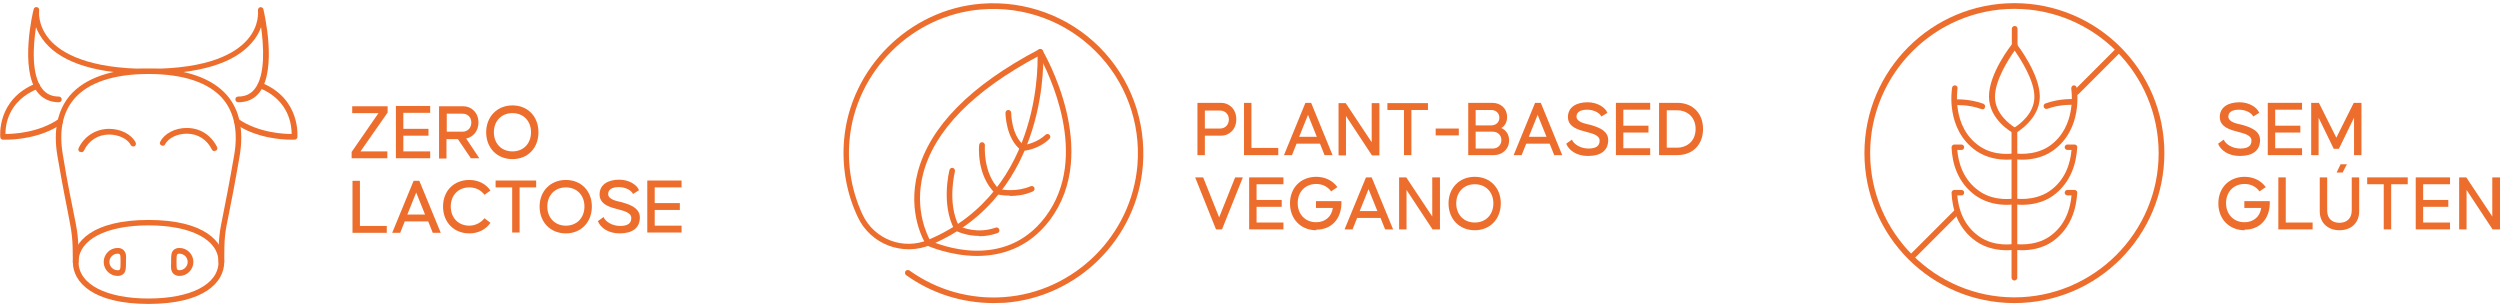 <svg xmlns="http://www.w3.org/2000/svg" width="350" height="43" viewBox="0 0 350 43" fill="none"><g clip-path="url(#clip0_3_1491)"><path d="M173.08 16.716C173.08 18.156 172.041 18.996 170.961 18.996H168.681V21.715H167.642V14.397H170.961C172.081 14.397 173.08 15.277 173.08 16.676V16.716ZM172.041 16.716C172.041 15.996 171.521 15.476 170.801 15.476H168.681V17.996H170.801C171.521 17.996 172.041 17.476 172.041 16.716Z" fill="#ED6D2D"></path><path d="M178.959 20.755V21.715H174.16V14.397H175.2V20.715H178.919L178.959 20.755Z" fill="#ED6D2D"></path><path d="M184.758 20.115H181.519L180.879 21.715H179.759L182.758 14.397H183.558L186.557 21.715H185.438L184.798 20.115H184.758ZM184.358 19.156L183.118 16.076L181.879 19.156H184.358Z" fill="#ED6D2D"></path><path d="M193.116 14.437V21.755H192.076L188.437 16.236V21.755H187.397V14.437H188.397L192.036 19.916V14.437H193.076H193.116Z" fill="#ED6D2D"></path><path d="M199.914 15.396H197.595V21.715H196.555V15.396H194.236V14.437H199.914V15.396Z" fill="#ED6D2D"></path><path d="M204.233 17.996V18.956H200.994V17.996H204.233Z" fill="#ED6D2D"></path><path d="M211.272 19.675C211.272 20.915 210.272 21.715 209.152 21.715H205.553V14.397H208.912C210.032 14.397 210.992 15.117 210.992 16.396C210.992 17.116 210.672 17.636 210.192 17.916C210.832 18.236 211.272 18.796 211.272 19.636V19.675ZM206.593 17.556H208.752C209.432 17.556 209.912 17.116 209.912 16.476C209.912 15.836 209.432 15.396 208.752 15.396H206.593V17.556ZM210.192 19.596C210.192 18.956 209.712 18.436 208.992 18.436H206.593V20.795H208.992C209.712 20.795 210.192 20.275 210.192 19.636V19.596Z" fill="#ED6D2D"></path><path d="M216.91 20.115H213.671L213.031 21.715H211.912L214.911 14.397H215.711L218.71 21.715H217.59L216.95 20.115H216.91ZM216.511 19.156L215.271 16.076L214.031 19.156H216.511Z" fill="#ED6D2D"></path><path d="M220.07 19.555C220.31 20.155 221.23 20.795 222.389 20.795C223.549 20.795 223.949 20.355 223.949 19.675C223.949 18.836 222.629 18.636 221.989 18.436C221.31 18.236 219.51 17.916 219.51 16.396C219.51 14.957 220.75 14.317 222.269 14.317C223.629 14.317 224.749 15.037 225.029 15.796L224.189 16.316C223.989 15.836 223.189 15.357 222.189 15.357C221.23 15.357 220.71 15.716 220.71 16.316C220.71 17.116 221.949 17.316 222.629 17.476C223.229 17.676 225.149 18.076 225.149 19.596C225.149 21.115 224.069 21.835 222.309 21.835C220.71 21.835 219.63 21.035 219.27 20.115L220.11 19.515L220.07 19.555Z" fill="#ED6D2D"></path><path d="M227.268 15.396V17.596H230.787V18.556H227.268V20.755H231.027V21.715H226.228V14.397H231.027V15.356H227.268V15.396Z" fill="#ED6D2D"></path><path d="M238.425 18.076C238.425 20.235 236.986 21.715 234.826 21.715H232.267V14.397H234.826C236.986 14.397 238.425 15.876 238.425 18.036V18.076ZM237.386 18.076C237.386 16.196 235.986 15.436 234.826 15.436H233.347V20.675H234.826C235.986 20.675 237.386 19.915 237.386 18.036V18.076Z" fill="#ED6D2D"></path><path d="M174 24.834L171.081 32.113H170.241L167.322 24.834H168.442L170.681 30.433L172.921 24.834H174.04H174Z" fill="#ED6D2D"></path><path d="M175.92 25.794V27.994H179.439V28.953H175.92V31.153H179.679V32.113H174.88V24.834H179.679V25.794H175.92Z" fill="#ED6D2D"></path><path d="M184.278 32.233C182.118 32.233 180.599 30.673 180.599 28.474C180.599 26.274 182.118 24.754 184.278 24.754C185.558 24.754 186.597 25.314 187.237 26.194L186.357 26.794C185.877 26.114 185.118 25.754 184.278 25.754C182.718 25.754 181.678 26.874 181.678 28.433C181.678 29.993 182.718 31.113 184.278 31.113C185.478 31.113 186.437 30.353 186.597 29.113H184.238V28.154H187.797V28.593C187.717 30.673 186.397 32.153 184.278 32.153V32.233Z" fill="#ED6D2D"></path><path d="M193.236 30.513H189.997L189.357 32.113H188.237L191.236 24.834H192.036L195.036 32.113H193.916L193.276 30.513H193.236ZM192.836 29.553L191.596 26.474L190.357 29.553H192.836Z" fill="#ED6D2D"></path><path d="M201.594 24.834V32.113H200.554L196.915 26.594V32.113H195.875V24.834H196.875L200.514 30.313V24.834H201.554H201.594Z" fill="#ED6D2D"></path><path d="M202.794 28.474C202.794 26.314 204.313 24.754 206.473 24.754C208.632 24.754 210.112 26.314 210.112 28.474C210.112 30.633 208.632 32.233 206.473 32.233C204.313 32.233 202.794 30.673 202.794 28.474ZM209.072 28.474C209.072 26.914 208.033 25.794 206.473 25.794C204.913 25.794 203.873 26.914 203.873 28.474C203.873 30.033 204.913 31.153 206.473 31.153C208.033 31.153 209.072 30.033 209.072 28.474Z" fill="#ED6D2D"></path><path d="M136.809 35.832C132.97 35.832 129.85 34.392 129.81 34.392C129.73 34.392 129.69 34.312 129.65 34.232C129.53 34.072 126.931 29.953 128.491 24.075C130.17 17.756 135.849 11.957 145.447 6.918C145.647 6.838 145.847 6.918 145.967 7.078C146.047 7.238 154.325 21.155 146.926 30.873C143.967 34.752 140.088 35.832 136.809 35.832ZM130.25 33.712C131.41 34.232 140.568 37.991 146.326 30.393C152.765 21.915 146.646 9.918 145.487 7.798C136.289 12.677 130.85 18.236 129.25 24.274C127.931 29.353 129.89 33.072 130.25 33.712Z" fill="#ED6D2D"></path><path d="M139.088 42.43C134.689 42.43 130.41 41.071 126.851 38.511C126.691 38.391 126.651 38.151 126.771 37.951C126.891 37.791 127.131 37.751 127.331 37.871C131.17 40.631 135.889 41.95 140.608 41.59C150.446 40.871 158.444 32.913 159.244 23.075C159.724 17.156 157.564 11.317 153.365 7.158C149.166 2.959 143.367 0.84 137.409 1.32C127.731 2.079 119.773 9.958 118.933 19.636C118.613 23.235 119.253 26.834 120.772 30.073C122.412 33.512 126.451 35.072 130.01 33.552C146.407 26.634 145.247 7.478 145.247 7.278C145.247 7.078 145.407 6.878 145.607 6.838C145.807 6.838 146.007 6.998 146.047 7.198C146.047 7.398 147.246 27.114 130.33 34.272C126.411 35.912 121.892 34.232 120.093 30.393C118.493 27.034 117.853 23.275 118.173 19.555C119.053 9.518 127.291 1.32 137.369 0.52C143.527 0.04 149.566 2.239 153.925 6.598C158.284 10.957 160.483 16.996 160.003 23.155C159.204 33.392 150.886 41.63 140.648 42.39C140.128 42.39 139.608 42.43 139.088 42.43Z" fill="#ED6D2D"></path><path d="M137.089 33.032C135.169 33.032 133.809 32.313 133.769 32.273C133.689 32.273 133.649 32.193 133.609 32.113C131.73 28.593 132.89 23.954 132.93 23.795C132.97 23.595 133.21 23.435 133.41 23.515C133.609 23.555 133.729 23.795 133.689 23.994C133.689 24.035 132.57 28.433 134.249 31.633C134.729 31.873 136.849 32.752 139.368 31.873C139.568 31.793 139.808 31.873 139.888 32.113C139.968 32.313 139.888 32.553 139.648 32.633C138.728 32.953 137.888 33.072 137.089 33.072V33.032Z" fill="#ED6D2D"></path><path d="M141.368 27.394C140.328 27.394 139.568 27.194 139.528 27.194C139.448 27.194 139.408 27.154 139.368 27.114C136.689 24.554 137.049 20.475 137.089 20.275C137.089 20.075 137.329 19.875 137.529 19.915C137.729 19.915 137.888 20.115 137.888 20.355C137.888 20.355 137.569 24.154 139.848 26.474C140.328 26.554 142.327 26.914 144.287 26.074C144.487 25.994 144.727 26.074 144.807 26.274C144.887 26.474 144.807 26.714 144.607 26.794C143.447 27.314 142.327 27.434 141.408 27.434L141.368 27.394Z" fill="#ED6D2D"></path><path d="M143.207 21.115C143.207 21.115 143.047 21.115 142.967 21.035C140.808 19.436 140.768 15.916 140.768 15.796C140.768 15.596 140.928 15.396 141.168 15.396C141.368 15.396 141.568 15.556 141.568 15.796C141.568 15.796 141.568 18.916 143.327 20.315C143.767 20.235 145.207 19.955 146.367 18.876C146.526 18.716 146.766 18.716 146.926 18.876C147.086 19.036 147.086 19.276 146.926 19.436C145.367 20.955 143.367 21.115 143.247 21.115H143.207Z" fill="#ED6D2D"></path><path d="M311.329 19.555C311.569 20.155 312.489 20.795 313.648 20.795C314.808 20.795 315.208 20.355 315.208 19.675C315.208 18.836 313.888 18.636 313.248 18.436C312.569 18.236 310.769 17.916 310.769 16.396C310.769 14.957 312.009 14.317 313.528 14.317C314.888 14.317 316.008 15.037 316.288 15.796L315.448 16.316C315.248 15.836 314.448 15.357 313.448 15.357C312.489 15.357 311.969 15.716 311.969 16.316C311.969 17.116 313.208 17.316 313.888 17.476C314.488 17.676 316.408 18.076 316.408 19.596C316.408 21.115 315.328 21.835 313.568 21.835C311.969 21.835 310.889 21.035 310.529 20.115L311.369 19.515L311.329 19.555Z" fill="#ED6D2D"></path><path d="M318.527 15.396V17.596H322.047V18.556H318.527V20.755H322.286V21.715H317.488V14.397H322.286V15.356H318.527V15.396Z" fill="#ED6D2D"></path><path d="M330.605 21.715H329.565V16.476L327.445 20.835H326.725L324.606 16.476V21.715H323.566V14.397H324.646L327.085 19.276L329.525 14.397H330.605V21.715Z" fill="#ED6D2D"></path><path d="M314.248 32.233C312.089 32.233 310.569 30.673 310.569 28.474C310.569 26.274 312.089 24.754 314.248 24.754C315.528 24.754 316.568 25.314 317.208 26.194L316.328 26.794C315.848 26.114 315.088 25.754 314.248 25.754C312.689 25.754 311.649 26.874 311.649 28.433C311.649 29.993 312.689 31.113 314.248 31.113C315.448 31.113 316.408 30.353 316.568 29.113H314.208V28.154H317.767V28.593C317.687 30.673 316.368 32.153 314.248 32.153V32.233Z" fill="#ED6D2D"></path><path d="M323.766 31.153V32.113H318.967V24.834H320.007V31.153H323.726H323.766Z" fill="#ED6D2D"></path><path d="M330.285 24.834V29.593C330.285 31.073 329.285 32.233 327.525 32.233C325.766 32.233 324.766 31.073 324.766 29.593V24.834H325.806V29.473C325.806 30.633 326.525 31.193 327.525 31.193C328.525 31.193 329.245 30.593 329.245 29.473V24.834H330.285ZM328.565 22.995L327.965 24.154H327.125L327.685 22.995H328.565Z" fill="#ED6D2D"></path><path d="M337.083 25.794H334.764V32.113H333.724V25.794H331.404V24.834H337.083V25.794Z" fill="#ED6D2D"></path><path d="M339.242 25.794V27.994H342.762V28.953H339.242V31.153H343.002V32.113H338.203V24.834H343.002V25.794H339.242Z" fill="#ED6D2D"></path><path d="M350 24.834V32.113H348.96L345.321 26.594V32.113H344.281V24.834H345.281L348.92 30.313V24.834H349.96H350Z" fill="#ED6D2D"></path><path d="M282.016 39.271C281.816 39.271 281.616 39.111 281.616 38.871V18.276C281.616 18.076 281.776 17.876 282.016 17.876C282.256 17.876 282.416 18.036 282.416 18.276V38.871C282.416 39.071 282.256 39.271 282.016 39.271Z" fill="#ED6D2D"></path><path d="M282.055 18.676C282.055 18.676 281.936 18.676 281.856 18.636C281.736 18.556 278.456 16.796 278.456 13.517C278.456 10.238 281.576 6.319 281.696 6.159C281.856 5.959 282.175 5.959 282.335 6.159C282.455 6.319 285.575 10.358 285.575 13.517C285.575 16.676 282.335 18.556 282.175 18.636C282.135 18.636 282.055 18.676 281.976 18.676H282.055ZM282.055 7.078C281.256 8.198 279.296 11.197 279.296 13.557C279.296 15.916 281.416 17.436 282.055 17.836C282.695 17.436 284.815 15.916 284.815 13.557C284.815 11.197 282.815 8.198 282.055 7.078Z" fill="#ED6D2D"></path><path d="M283.135 22.355C282.455 22.355 282.016 22.275 281.976 22.275C281.776 22.275 281.616 22.035 281.656 21.795C281.656 21.595 281.896 21.435 282.095 21.475C282.095 21.475 284.775 21.915 286.934 20.435C290.853 17.676 289.974 12.437 289.974 12.397C289.974 12.197 290.094 11.957 290.294 11.957C290.494 11.917 290.733 12.077 290.733 12.277C290.773 12.517 291.693 18.076 287.374 21.115C285.895 22.155 284.175 22.355 283.095 22.355H283.135Z" fill="#ED6D2D"></path><path d="M286.495 15.277C286.495 15.277 286.175 15.197 286.135 14.997C286.055 14.797 286.135 14.557 286.375 14.477C288.374 13.757 290.254 13.877 290.334 13.877C290.534 13.877 290.734 14.077 290.694 14.317C290.694 14.517 290.494 14.677 290.254 14.677C290.254 14.677 288.454 14.557 286.615 15.236C286.575 15.236 286.535 15.236 286.495 15.236V15.277Z" fill="#ED6D2D"></path><path d="M283.135 28.673C282.455 28.673 282.016 28.593 281.976 28.593C281.776 28.593 281.616 28.354 281.656 28.114C281.656 27.914 281.896 27.754 282.095 27.794C282.095 27.794 284.775 28.233 286.934 26.754C289.174 25.194 289.854 22.835 290.014 20.995C289.854 20.995 289.654 20.995 289.454 20.995C289.254 20.995 289.054 20.835 289.054 20.635C289.054 20.435 289.214 20.235 289.414 20.235C290.054 20.235 290.454 20.235 290.454 20.235C290.654 20.235 290.853 20.435 290.813 20.635C290.694 22.715 290.014 25.554 287.374 27.434C285.895 28.474 284.175 28.673 283.095 28.673H283.135Z" fill="#ED6D2D"></path><path d="M283.135 35.032C282.455 35.032 282.016 34.952 281.976 34.952C281.776 34.952 281.616 34.712 281.656 34.472C281.656 34.272 281.896 34.112 282.095 34.152C282.095 34.152 284.775 34.592 286.934 33.112C289.174 31.553 289.854 29.193 290.014 27.354C289.854 27.354 289.654 27.354 289.454 27.354C289.254 27.354 289.054 27.194 289.054 26.994C289.054 26.794 289.214 26.594 289.414 26.594C290.054 26.594 290.454 26.594 290.454 26.594C290.654 26.594 290.853 26.794 290.813 26.994C290.694 29.073 290.014 31.913 287.374 33.792C285.895 34.832 284.175 35.032 283.095 35.032H283.135Z" fill="#ED6D2D"></path><path d="M280.936 22.355C279.856 22.355 278.176 22.155 276.657 21.115C272.338 18.076 273.258 12.517 273.298 12.277C273.298 12.077 273.537 11.917 273.737 11.957C273.937 11.957 274.097 12.197 274.057 12.397C274.057 12.437 273.178 17.716 277.097 20.435C279.256 21.955 281.896 21.475 281.936 21.475C282.136 21.475 282.375 21.595 282.415 21.795C282.415 21.995 282.295 22.235 282.096 22.275C282.056 22.275 281.616 22.355 280.936 22.355Z" fill="#ED6D2D"></path><path d="M277.537 15.277C277.537 15.277 277.457 15.277 277.417 15.277C275.577 14.597 273.778 14.717 273.778 14.717C273.578 14.717 273.378 14.557 273.338 14.357C273.338 14.157 273.498 13.957 273.698 13.917C273.778 13.917 275.657 13.797 277.657 14.517C277.857 14.597 277.977 14.837 277.897 15.037C277.857 15.197 277.697 15.316 277.537 15.316V15.277Z" fill="#ED6D2D"></path><path d="M280.936 28.673C279.856 28.673 278.176 28.474 276.657 27.434C273.977 25.554 273.298 22.715 273.218 20.635C273.218 20.435 273.378 20.235 273.577 20.235C273.577 20.235 274.017 20.235 274.617 20.235C274.817 20.235 275.017 20.435 274.977 20.635C274.977 20.835 274.777 21.035 274.577 20.995C274.377 20.995 274.177 20.995 274.017 20.995C274.177 22.835 274.857 25.194 277.097 26.754C279.256 28.273 281.896 27.794 281.936 27.794C282.135 27.794 282.375 27.914 282.415 28.114C282.415 28.314 282.295 28.553 282.096 28.593C282.056 28.593 281.616 28.673 280.936 28.673Z" fill="#ED6D2D"></path><path d="M280.936 35.032C279.856 35.032 278.176 34.832 276.657 33.792C273.977 31.913 273.298 29.073 273.218 26.994C273.218 26.794 273.378 26.594 273.577 26.594C273.577 26.594 274.017 26.594 274.617 26.594C274.817 26.594 275.017 26.794 274.977 26.994C274.977 27.194 274.777 27.394 274.577 27.354C274.377 27.354 274.177 27.354 274.017 27.354C274.177 29.193 274.857 31.553 277.097 33.112C279.256 34.632 281.896 34.152 281.936 34.152C282.135 34.152 282.375 34.272 282.415 34.472C282.415 34.672 282.295 34.912 282.096 34.952C282.056 34.952 281.616 35.032 280.936 35.032Z" fill="#ED6D2D"></path><path d="M282.055 6.798C281.855 6.798 281.656 6.638 281.656 6.399V4.039C281.656 3.839 281.815 3.639 282.055 3.639C282.295 3.639 282.455 3.799 282.455 4.039V6.399C282.455 6.598 282.295 6.798 282.055 6.798Z" fill="#ED6D2D"></path><path d="M282.015 1.24C293.173 1.24 302.211 10.318 302.211 21.435C302.211 32.553 293.133 41.63 282.015 41.63C270.898 41.63 261.82 32.553 261.82 21.435C261.82 10.318 270.898 1.24 282.015 1.24ZM282.015 0.44C270.418 0.44 261.02 9.838 261.02 21.435C261.02 33.032 270.418 42.43 282.015 42.43C293.613 42.43 303.011 33.032 303.011 21.435C303.011 9.838 293.613 0.44 282.015 0.44Z" fill="#ED6D2D"></path><path d="M273.783 29.275L267.024 36.033L267.59 36.599L274.348 29.84L273.783 29.275Z" fill="#ED6D2D"></path><path d="M296.438 6.596L290.302 12.732L290.868 13.298L297.004 7.161L296.438 6.596Z" fill="#ED6D2D"></path><path d="M50.508 21.195H54.228V22.155H49.229V21.275L52.988 15.836H49.309V14.877H54.268V15.756L50.468 21.195H50.508Z" fill="#ED6D2D"></path><path d="M56.467 15.836V18.036H59.986V18.996H56.467V21.195H60.226V22.155H55.427V14.837H60.226V15.796H56.467V15.836Z" fill="#ED6D2D"></path><path d="M65.945 22.195L64.106 19.476H62.506V22.195H61.466V14.877H64.865C65.985 14.877 66.985 15.756 66.985 17.156C66.985 18.396 66.185 19.196 65.265 19.396L67.105 22.155H65.865L65.945 22.195ZM62.546 18.436H64.745C65.465 18.436 65.985 17.916 65.985 17.156C65.985 16.396 65.465 15.916 64.745 15.916H62.546V18.436Z" fill="#ED6D2D"></path><path d="M68.064 18.516C68.064 16.356 69.584 14.757 71.744 14.757C73.903 14.757 75.383 16.316 75.383 18.516C75.383 20.715 73.903 22.275 71.744 22.275C69.584 22.275 68.064 20.715 68.064 18.516ZM74.343 18.516C74.343 16.956 73.303 15.836 71.744 15.836C70.184 15.836 69.144 16.956 69.144 18.516C69.144 20.075 70.184 21.195 71.744 21.195C73.303 21.195 74.343 20.075 74.343 18.516Z" fill="#ED6D2D"></path><path d="M54.148 31.633V32.593H49.349V25.314H50.388V31.633H54.108H54.148Z" fill="#ED6D2D"></path><path d="M59.906 30.993H56.667L56.027 32.593H54.907L57.907 25.314H58.707L61.706 32.593H60.586L59.946 30.993H59.906ZM59.506 30.033L58.267 26.954L57.027 30.033H59.506Z" fill="#ED6D2D"></path><path d="M65.705 26.234C64.145 26.234 63.106 27.354 63.106 28.913C63.106 30.473 64.145 31.593 65.705 31.593C66.625 31.593 67.385 31.113 67.825 30.553L68.664 31.193C68.025 32.113 66.985 32.673 65.705 32.673C63.545 32.673 62.026 31.113 62.026 28.913C62.026 26.714 63.545 25.194 65.705 25.194C66.985 25.194 68.025 25.754 68.664 26.674L67.825 27.274C67.385 26.674 66.665 26.234 65.705 26.234Z" fill="#ED6D2D"></path><path d="M75.063 26.234H72.743V32.553H71.704V26.234H69.384V25.274H75.063V26.234Z" fill="#ED6D2D"></path><path d="M75.543 28.913C75.543 26.754 77.062 25.194 79.222 25.194C81.381 25.194 82.861 26.754 82.861 28.913C82.861 31.073 81.381 32.673 79.222 32.673C77.062 32.673 75.543 31.113 75.543 28.913ZM81.821 28.913C81.821 27.354 80.781 26.234 79.222 26.234C77.662 26.234 76.623 27.354 76.623 28.913C76.623 30.473 77.662 31.593 79.222 31.593C80.781 31.593 81.821 30.473 81.821 28.913Z" fill="#ED6D2D"></path><path d="M84.501 30.393C84.741 30.993 85.66 31.633 86.82 31.633C87.98 31.633 88.38 31.193 88.38 30.513C88.38 29.673 87.06 29.473 86.42 29.273C85.74 29.073 83.941 28.753 83.941 27.234C83.941 25.794 85.181 25.154 86.7 25.154C88.06 25.154 89.18 25.874 89.46 26.634L88.62 27.154C88.42 26.674 87.62 26.194 86.62 26.194C85.66 26.194 85.141 26.554 85.141 27.154C85.141 27.954 86.38 28.154 87.06 28.314C87.66 28.514 89.58 28.913 89.58 30.433C89.58 31.953 88.5 32.673 86.74 32.673C85.141 32.673 84.061 31.873 83.701 30.953L84.541 30.353L84.501 30.393Z" fill="#ED6D2D"></path><path d="M91.659 26.234V28.433H95.178V29.393H91.659V31.593H95.418V32.553H90.619V25.274H95.418V26.234H91.659Z" fill="#ED6D2D"></path><path d="M20.795 42.55C12.997 42.55 10.197 39.511 10.197 36.672C10.197 33.832 12.997 30.793 20.795 30.793C28.593 30.793 31.393 33.832 31.393 36.672C31.393 39.511 28.593 42.55 20.795 42.55ZM20.795 31.553C14.836 31.553 10.997 33.552 10.997 36.672C10.997 39.791 14.836 41.791 20.795 41.791C26.754 41.791 30.593 39.791 30.593 36.672C30.593 33.552 26.754 31.553 20.795 31.553Z" fill="#ED6D2D"></path><path d="M30.993 37.072C30.793 37.072 30.593 36.912 30.593 36.672C30.593 33.192 30.713 32.593 31.273 29.833C31.593 28.234 32.072 25.834 32.792 21.675C33.352 18.396 32.792 15.756 31.233 13.877C29.273 11.557 25.674 10.358 20.795 10.358C15.916 10.358 12.317 11.557 10.357 13.877C8.758 15.756 8.238 18.356 8.798 21.675C9.478 25.834 9.998 28.234 10.318 29.833C10.877 32.593 10.997 33.153 10.997 36.672C10.997 36.872 10.837 37.072 10.597 37.072C10.357 37.072 10.197 36.912 10.197 36.672C10.197 33.272 10.078 32.713 9.558 29.993C9.238 28.393 8.758 25.994 8.038 21.835C7.438 18.316 8.038 15.476 9.758 13.397C11.877 10.918 15.676 9.598 20.795 9.598C25.914 9.598 29.713 10.918 31.832 13.397C33.552 15.437 34.152 18.276 33.552 21.835C32.832 25.994 32.352 28.433 32.032 29.993C31.473 32.673 31.393 33.232 31.393 36.672C31.393 36.872 31.233 37.072 30.993 37.072Z" fill="#ED6D2D"></path><path d="M25.114 38.631C24.754 38.631 24.474 38.511 24.274 38.311C23.915 37.951 23.915 37.431 23.954 36.872V36.672V36.472C23.954 35.912 23.954 35.352 24.274 35.032C24.474 34.832 24.754 34.712 25.114 34.712C26.194 34.712 27.074 35.592 27.074 36.672C27.074 37.751 26.194 38.631 25.114 38.631ZM25.114 35.512C25.114 35.512 24.874 35.512 24.834 35.592C24.714 35.712 24.714 36.112 24.714 36.472V36.672V36.872C24.714 37.231 24.714 37.671 24.834 37.751C24.874 37.791 25.034 37.831 25.114 37.831C25.754 37.831 26.274 37.312 26.274 36.672C26.274 36.032 25.754 35.512 25.114 35.512Z" fill="#ED6D2D"></path><path d="M16.476 38.631C15.396 38.631 14.517 37.751 14.517 36.672C14.517 35.592 15.396 34.712 16.476 34.712C16.836 34.712 17.116 34.832 17.316 35.032C17.676 35.392 17.676 35.912 17.636 36.472V36.672V36.872C17.636 37.431 17.636 37.991 17.316 38.311C17.116 38.511 16.836 38.631 16.476 38.631ZM16.476 35.512C15.836 35.512 15.316 36.032 15.316 36.672C15.316 37.312 15.836 37.831 16.476 37.831C16.556 37.831 16.716 37.831 16.756 37.751C16.876 37.631 16.876 37.231 16.876 36.872V36.672V36.472C16.876 36.112 16.876 35.672 16.756 35.592C16.716 35.552 16.556 35.512 16.476 35.512Z" fill="#ED6D2D"></path><path d="M33.352 14.317C33.152 14.317 32.952 14.157 32.952 13.917C32.952 13.677 33.112 13.517 33.352 13.517C34.352 13.517 35.112 13.157 35.672 12.437C37.191 10.478 36.911 6.399 36.552 3.799C36.312 4.479 35.912 5.239 35.232 5.999C32.752 8.878 27.873 10.358 20.795 10.358C13.717 10.358 8.838 8.878 6.358 5.999C5.719 5.239 5.279 4.479 5.039 3.799C4.639 6.399 4.359 10.518 5.919 12.437C6.478 13.157 7.238 13.517 8.238 13.517C8.438 13.517 8.638 13.677 8.638 13.917C8.638 14.157 8.478 14.317 8.238 14.317C6.998 14.317 5.999 13.837 5.279 12.957C2.719 9.678 4.599 1.64 4.719 1.28C4.759 1.08 4.959 0.96 5.159 1C5.359 1 5.519 1.24 5.479 1.44C5.479 1.52 5.199 3.519 6.958 5.559C8.558 7.398 12.277 9.638 20.795 9.638C29.313 9.638 32.992 7.438 34.632 5.559C36.392 3.559 36.112 1.52 36.112 1.44C36.112 1.24 36.232 1.04 36.432 1C36.632 1 36.831 1.08 36.871 1.28C36.952 1.64 38.871 9.678 36.312 12.957C35.592 13.877 34.592 14.317 33.352 14.317Z" fill="#ED6D2D"></path><path d="M0.84 19.556C0.6 19.556 0.44 19.556 0.4 19.556C0.2 19.556 0.04 19.396 0.04 19.196C0.04 19.156 -0.52 13.917 5.039 11.677C5.239 11.597 5.479 11.677 5.559 11.877C5.639 12.077 5.559 12.317 5.359 12.397C1.04 14.117 0.76 17.636 0.76 18.756C1.879 18.756 5.399 18.596 8.198 16.676C8.358 16.556 8.638 16.596 8.758 16.756C8.878 16.916 8.838 17.196 8.678 17.316C5.719 19.356 2.079 19.556 0.84 19.556Z" fill="#ED6D2D"></path><path d="M40.751 19.555C39.511 19.555 35.872 19.356 32.912 17.316C32.752 17.196 32.672 16.956 32.832 16.756C32.952 16.596 33.192 16.516 33.392 16.676C36.191 18.596 39.711 18.756 40.831 18.756C40.831 17.636 40.55 14.037 36.312 12.317C36.112 12.237 36.032 11.997 36.112 11.797C36.191 11.597 36.431 11.517 36.631 11.597C42.15 13.837 41.63 19.156 41.63 19.196C41.63 19.396 41.47 19.516 41.27 19.555C41.27 19.555 41.07 19.555 40.831 19.555H40.751Z" fill="#ED6D2D"></path><path d="M11.357 21.275C11.357 21.275 11.237 21.275 11.197 21.275C10.997 21.195 10.918 20.955 10.997 20.755C11.797 19.076 13.357 18.076 15.236 18.036C16.916 18.036 18.396 18.796 18.996 19.955C19.076 20.155 18.996 20.395 18.836 20.475C18.636 20.555 18.396 20.475 18.316 20.315C17.876 19.436 16.596 18.836 15.277 18.836C13.717 18.836 12.437 19.675 11.757 21.075C11.677 21.235 11.557 21.315 11.397 21.315L11.357 21.275Z" fill="#ED6D2D"></path><path d="M30.033 21.195C30.033 21.195 29.753 21.115 29.673 20.955C28.993 19.555 27.714 18.716 26.154 18.716C24.794 18.716 23.595 19.316 23.115 20.195C23.035 20.395 22.795 20.475 22.595 20.355C22.395 20.275 22.315 20.035 22.435 19.835C23.035 18.676 24.514 17.916 26.114 17.916H26.154C28.034 17.916 29.553 18.916 30.393 20.595C30.473 20.795 30.393 21.035 30.193 21.115C30.153 21.115 30.073 21.115 30.033 21.115V21.195Z" fill="#ED6D2D"></path></g><defs><clipPath id="clip0_3_1491"><rect width="350" height="42.55" fill="white"></rect></clipPath></defs></svg>